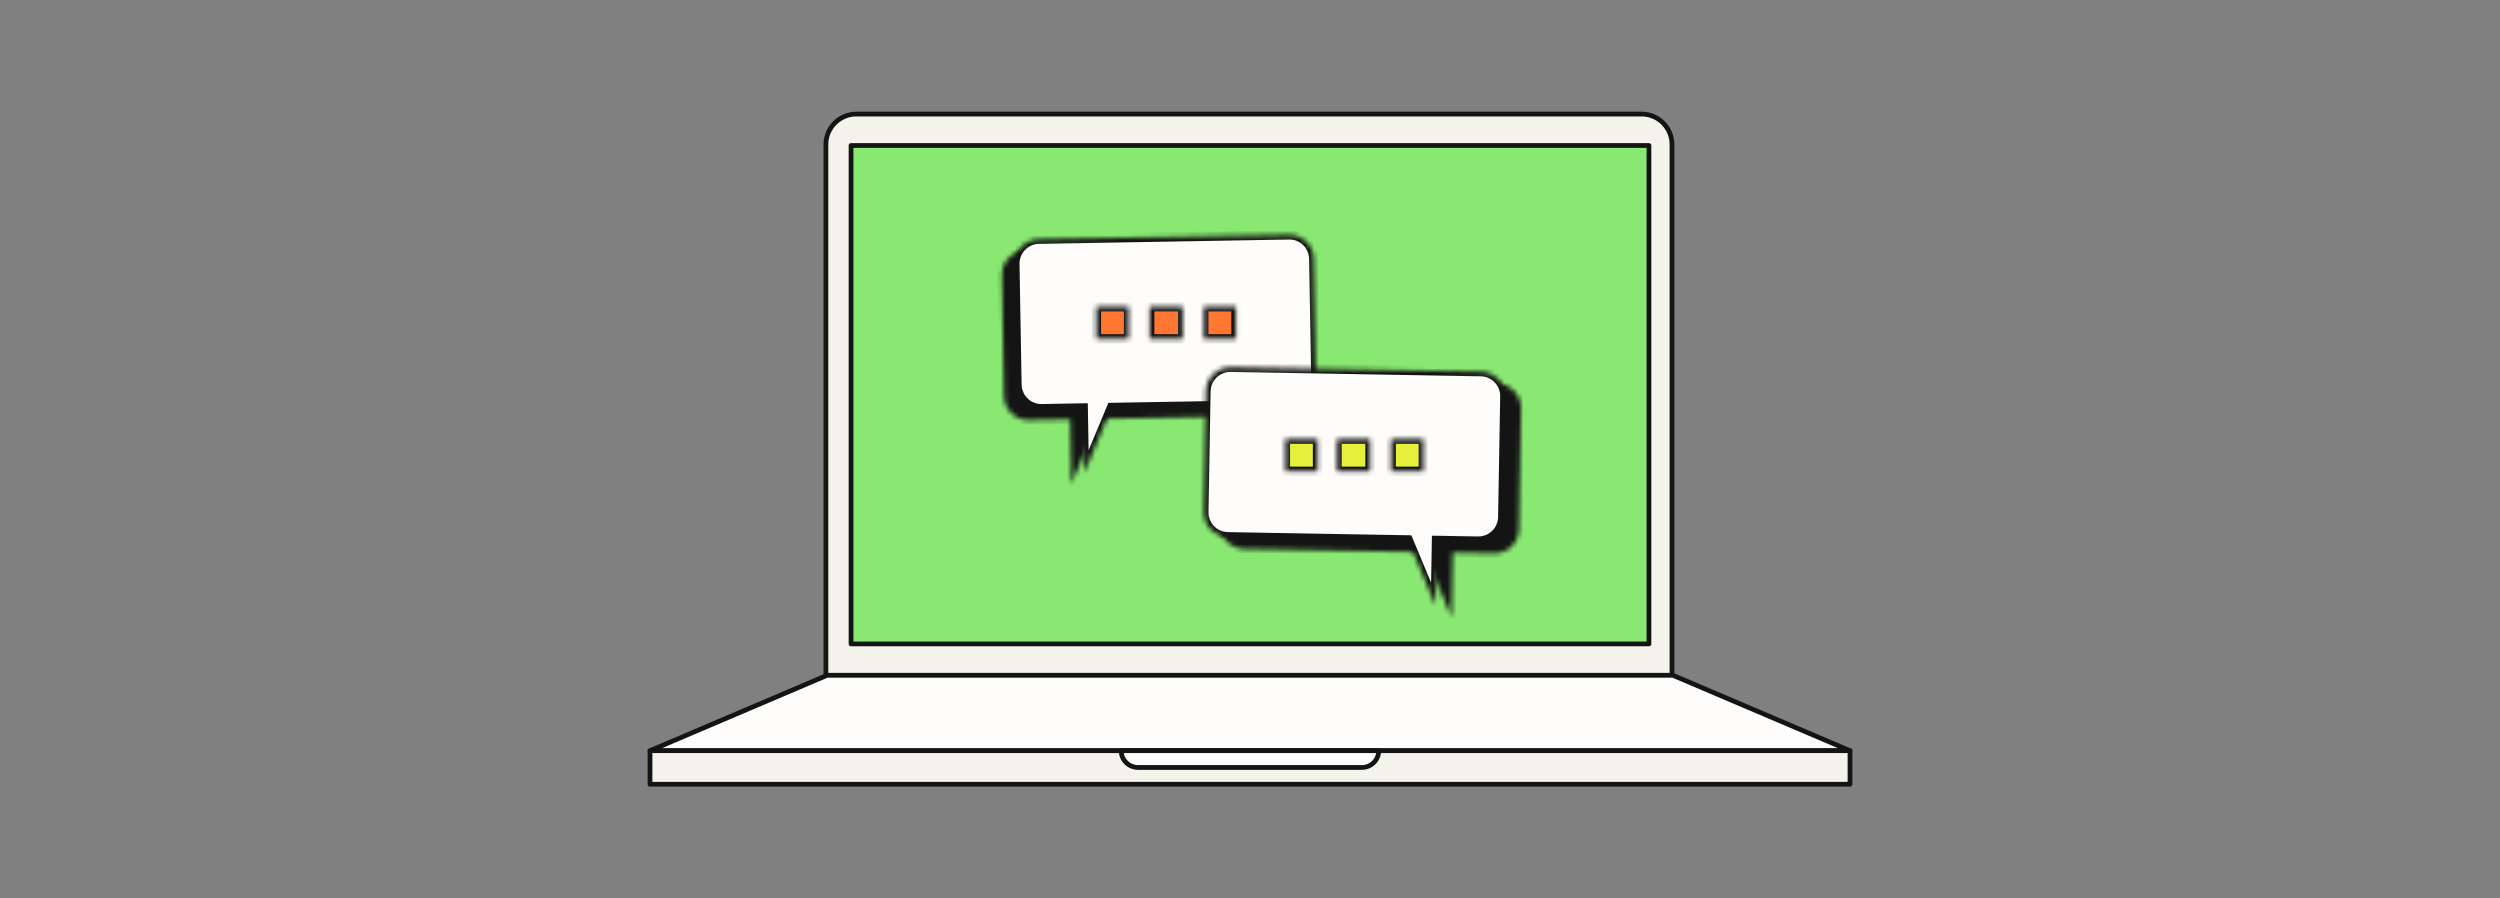 <svg width="526" height="189" viewBox="0 0 526 189" fill="none" xmlns="http://www.w3.org/2000/svg">
<rect x="0" y="0" width="526" height="189" fill="#808080" stroke="none"/>
<path d="M173.773 142.088V30.402C173.773 26.869 176.635 24 180.16 24H345.399C348.924 24 351.786 26.869 351.786 30.402V142.088H173.773Z" fill="#F3F3EB" stroke="#141414" stroke-linejoin="round"/>
<path d="M346.938 30.609H179.06V135.478H346.938V30.609Z" fill="#89E872" stroke="#141414" stroke-linejoin="round"/>
<path d="M389.239 157.95H136.761L174.008 142.087H351.992L389.239 157.95Z" fill="#FEFDFB" stroke="#141414" stroke-linejoin="round"/>
<path d="M389.239 157.95H136.761V165H389.239V157.95Z" fill="#F3F3EB" stroke="#141414" stroke-linejoin="round"/>
<path d="M290.085 157.95C290.085 159.896 288.496 161.475 286.537 161.475H239.449C237.49 161.475 235.901 159.896 235.901 157.95H290.098H290.085Z" fill="#FEFDFB" stroke="#141414"/>
<mask id="path-6-inside-1_2342_32130" fill="white">
<path d="M262.351 79.808L314.98 80.726C317.823 80.776 320.091 83.123 320.041 85.975L319.597 111.359C319.547 114.206 317.203 116.477 314.354 116.426L305.659 116.275L305.422 129.931L299.675 116.169L261.726 115.508C258.883 115.457 256.614 113.11 256.665 110.259L257.108 84.874C257.159 82.028 259.503 79.757 262.351 79.808Z"/>
</mask>
<path d="M262.351 79.808L314.98 80.726C317.823 80.776 320.091 83.123 320.041 85.975L319.597 111.359C319.547 114.206 317.203 116.477 314.354 116.426L305.659 116.275L305.422 129.931L299.675 116.169L261.726 115.508C258.883 115.457 256.614 113.11 256.665 110.259L257.108 84.874C257.159 82.028 259.503 79.757 262.351 79.808Z" fill="#141414" stroke="#141414" stroke-width="2" mask="url(#path-6-inside-1_2342_32130)"/>
<mask id="path-7-inside-2_2342_32130" fill="white">
<path d="M268.478 51.772L215.849 52.69C213.006 52.741 210.738 55.093 210.788 57.939L211.232 83.324C211.282 86.17 213.626 88.441 216.474 88.39L225.17 88.239L225.407 101.895L231.154 88.133L269.103 87.472C271.946 87.421 274.214 85.075 274.164 82.223L273.72 56.839C273.67 53.992 271.326 51.721 268.478 51.772Z"/>
</mask>
<path d="M268.478 51.772L215.849 52.69C213.006 52.741 210.738 55.093 210.788 57.939L211.232 83.324C211.282 86.17 213.626 88.441 216.474 88.39L225.17 88.239L225.407 101.895L231.154 88.133L269.103 87.472C271.946 87.421 274.214 85.075 274.164 82.223L273.72 56.839C273.67 53.992 271.326 51.721 268.478 51.772Z" fill="#141414" stroke="#141414" stroke-width="2" mask="url(#path-7-inside-2_2342_32130)"/>
<mask id="path-8-inside-3_2342_32130" fill="white">
<path d="M271.195 49.393L218.567 50.311C215.724 50.362 213.455 52.714 213.506 55.56L213.949 80.945C214 83.791 216.344 86.062 219.192 86.011L227.888 85.86L228.125 99.516L233.871 85.754L271.82 85.093C274.664 85.043 276.932 82.696 276.882 79.844L276.438 54.46C276.388 51.613 274.043 49.342 271.195 49.393Z"/>
</mask>
<path d="M271.195 49.393L218.567 50.311C215.724 50.362 213.455 52.714 213.506 55.56L213.949 80.945C214 83.791 216.344 86.062 219.192 86.011L227.888 85.86L228.125 99.516L233.871 85.754L271.82 85.093C274.664 85.043 276.932 82.696 276.882 79.844L276.438 54.46C276.388 51.613 274.043 49.342 271.195 49.393Z" fill="#FEFDFB" stroke="#141414" stroke-width="2" mask="url(#path-8-inside-3_2342_32130)"/>
<mask id="path-9-inside-4_2342_32130" fill="white">
<path d="M237.463 64.514H230.667V71.31H237.463V64.514Z"/>
</mask>
<path d="M237.463 64.514H230.667V71.31H237.463V64.514Z" fill="#FF7731" stroke="#141414" stroke-width="2" mask="url(#path-9-inside-4_2342_32130)"/>
<mask id="path-10-inside-5_2342_32130" fill="white">
<path d="M248.848 64.514H241.881V71.31H248.848V64.514Z"/>
</mask>
<path d="M248.848 64.514H241.881V71.31H248.848V64.514Z" fill="#FF7731" stroke="#141414" stroke-width="2" mask="url(#path-10-inside-5_2342_32130)"/>
<mask id="path-11-inside-6_2342_32130" fill="white">
<path d="M260.062 64.514H253.265V71.31H260.062V64.514Z"/>
</mask>
<path d="M260.062 64.514H253.265V71.31H260.062V64.514Z" fill="#FF7731" stroke="#141414" stroke-width="2" mask="url(#path-11-inside-6_2342_32130)"/>
<mask id="path-12-inside-7_2342_32130" fill="white">
<path d="M258.952 77.259L311.581 78.177C314.424 78.228 316.692 80.574 316.642 83.426L316.198 108.81C316.148 111.657 313.804 113.928 310.956 113.877L302.26 113.726L302.023 127.382L296.276 113.62L258.327 112.959C255.484 112.908 253.216 110.562 253.266 107.71L253.71 82.326C253.76 79.479 256.104 77.208 258.952 77.259Z"/>
</mask>
<path d="M258.952 77.259L311.581 78.177C314.424 78.228 316.692 80.574 316.642 83.426L316.198 108.81C316.148 111.657 313.804 113.928 310.956 113.877L302.26 113.726L302.023 127.382L296.276 113.62L258.327 112.959C255.484 112.908 253.216 110.562 253.266 107.71L253.71 82.326C253.76 79.479 256.104 77.208 258.952 77.259Z" fill="#FEFDFB" stroke="#141414" stroke-width="2" mask="url(#path-12-inside-7_2342_32130)"/>
<mask id="path-13-inside-8_2342_32130" fill="white">
<path d="M292.686 99.176H299.483V92.38H292.686V99.176Z"/>
</mask>
<path d="M292.686 99.176H299.483V92.38H292.686V99.176Z" fill="#E6F03C" stroke="#141414" stroke-width="2" mask="url(#path-13-inside-8_2342_32130)"/>
<mask id="path-14-inside-9_2342_32130" fill="white">
<path d="M281.302 99.176H288.268V92.38H281.302V99.176Z"/>
</mask>
<path d="M281.302 99.176H288.268V92.38H281.302V99.176Z" fill="#E6F03C" stroke="#141414" stroke-width="2" mask="url(#path-14-inside-9_2342_32130)"/>
<mask id="path-15-inside-10_2342_32130" fill="white">
<path d="M270.427 99.176H277.223V92.38H270.427V99.176Z"/>
</mask>
<path d="M270.427 99.176H277.223V92.38H270.427V99.176Z" fill="#E6F03C" stroke="#141414" stroke-width="2" mask="url(#path-15-inside-10_2342_32130)"/>
</svg>
